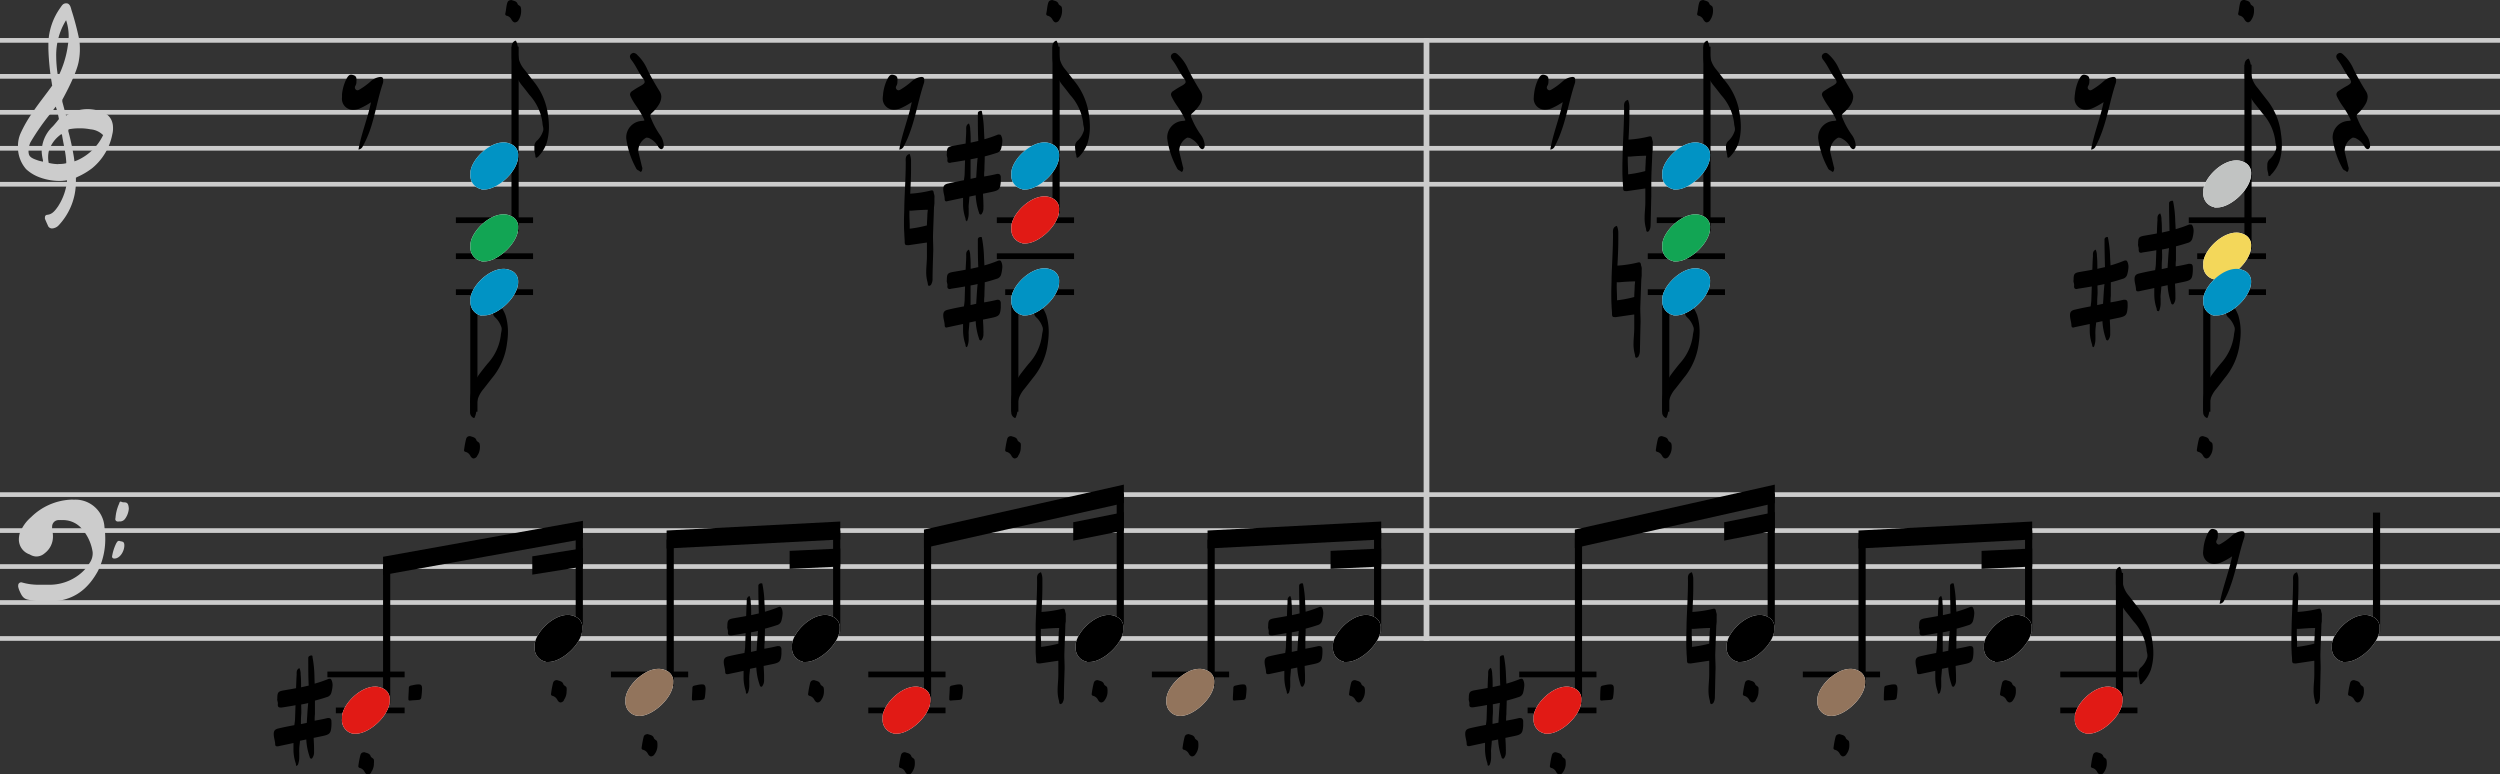 <svg xmlns="http://www.w3.org/2000/svg" viewBox="0 0 453.19 140.38"><rect x="0" y="0" width="453.19" height="140.38" fill="#333333" stroke="none"/><defs><style>.cls-1,.cls-2,.cls-3,.cls-4{fill:none;stroke-miterlimit:2;}.cls-1,.cls-2{stroke:#ccc;}.cls-1{stroke-width:0.85px;}.cls-2,.cls-4{stroke-width:1.04px;}.cls-3,.cls-4{stroke:#000;}.cls-3{stroke-width:1.3px;}.cls-5{fill:#fff;}.cls-6{fill:#ccc;}.cls-7{fill:#12a554;}.cls-8{fill:#0193c4;}.cls-9{fill:#e11a15;}.cls-10{fill:#f3d75a;}.cls-11{fill:#c1c3c2;}.cls-12{fill:#92745c;}</style></defs><g id="Layer_2" data-name="Layer 2"><g id="Layer_1-2" data-name="Layer 1"><line class="cls-1" y1="115.74" x2="453.19" y2="115.74"/><line class="cls-1" y1="109.22" x2="453.19" y2="109.22"/><line class="cls-1" y1="96.18" x2="453.19" y2="96.18"/><line class="cls-1" y1="89.66" x2="453.19" y2="89.66"/><line class="cls-1" y1="33.4" x2="453.19" y2="33.4"/><line class="cls-1" y1="20.36" x2="453.19" y2="20.36"/><line class="cls-1" y1="13.84" x2="453.19" y2="13.84"/><line class="cls-1" y1="102.7" x2="453.19" y2="102.7"/><line class="cls-1" y1="26.88" x2="453.19" y2="26.88"/><line class="cls-1" y1="7.32" x2="453.19" y2="7.32"/><line class="cls-2" x1="258.59" y1="6.89" x2="258.59" y2="116.16"/><line class="cls-3" x1="93.37" y1="8.46" x2="93.37" y2="41.95"/><line class="cls-3" x1="85.9" y1="54.16" x2="85.9" y2="74.63"/><line class="cls-4" x1="82.64" y1="39.92" x2="96.63" y2="39.92"/><line class="cls-4" x1="82.64" y1="52.96" x2="96.63" y2="52.96"/><line class="cls-4" x1="82.64" y1="46.44" x2="96.63" y2="46.44"/><line class="cls-3" x1="191.44" y1="8.46" x2="191.44" y2="38.69"/><line class="cls-3" x1="183.96" y1="54.16" x2="183.96" y2="74.63"/><line class="cls-4" x1="180.7" y1="39.92" x2="194.7" y2="39.92"/><line class="cls-4" x1="182.22" y1="52.96" x2="194.7" y2="52.96"/><line class="cls-4" x1="180.7" y1="46.44" x2="194.7" y2="46.44"/><line class="cls-3" x1="309.43" y1="8.46" x2="309.43" y2="41.95"/><line class="cls-3" x1="301.96" y1="54.16" x2="301.96" y2="74.63"/><line class="cls-4" x1="300.33" y1="39.92" x2="312.7" y2="39.92"/><line class="cls-4" x1="298.7" y1="52.96" x2="312.7" y2="52.96"/><line class="cls-4" x1="298.7" y1="46.44" x2="312.7" y2="46.44"/><line class="cls-3" x1="407.51" y1="11.72" x2="407.51" y2="45.21"/><line class="cls-3" x1="400.04" y1="54.16" x2="400.04" y2="74.63"/><line class="cls-4" x1="398.3" y1="46.44" x2="410.77" y2="46.44"/><line class="cls-4" x1="396.77" y1="39.92" x2="410.77" y2="39.92"/><line class="cls-4" x1="396.77" y1="52.96" x2="410.77" y2="52.96"/><line class="cls-3" x1="70.09" y1="102.56" x2="70.09" y2="127.55"/><line class="cls-4" x1="60.88" y1="128.78" x2="73.35" y2="128.78"/><line class="cls-4" x1="59.35" y1="122.26" x2="73.35" y2="122.26"/><line class="cls-3" x1="105.01" y1="96.04" x2="105.01" y2="114.51"/><line class="cls-3" x1="121.49" y1="97.8" x2="121.49" y2="124.29"/><line class="cls-4" x1="110.75" y1="122.26" x2="124.75" y2="122.26"/><line class="cls-3" x1="151.67" y1="96.17" x2="151.67" y2="114.51"/><line class="cls-3" x1="168.14" y1="97.59" x2="168.14" y2="127.55"/><line class="cls-4" x1="157.4" y1="128.78" x2="171.4" y2="128.78"/><line class="cls-4" x1="157.4" y1="122.26" x2="171.4" y2="122.26"/><line class="cls-3" x1="203.08" y1="89.44" x2="203.08" y2="114.51"/><line class="cls-3" x1="219.55" y1="97.8" x2="219.55" y2="124.29"/><line class="cls-4" x1="208.81" y1="122.26" x2="222.81" y2="122.26"/><line class="cls-3" x1="249.73" y1="96.17" x2="249.73" y2="114.51"/><line class="cls-3" x1="286.14" y1="97.59" x2="286.14" y2="127.55"/><line class="cls-4" x1="276.92" y1="128.78" x2="289.4" y2="128.78"/><line class="cls-4" x1="275.4" y1="122.26" x2="289.4" y2="122.26"/><line class="cls-3" x1="321.08" y1="89.44" x2="321.08" y2="114.51"/><line class="cls-3" x1="337.55" y1="97.8" x2="337.55" y2="124.29"/><line class="cls-4" x1="326.81" y1="122.26" x2="340.81" y2="122.26"/><line class="cls-3" x1="367.74" y1="96.17" x2="367.74" y2="114.51"/><line class="cls-3" x1="384.21" y1="103.85" x2="384.21" y2="127.55"/><line class="cls-4" x1="373.48" y1="128.78" x2="387.47" y2="128.78"/><line class="cls-4" x1="373.48" y1="122.26" x2="387.47" y2="122.26"/><line class="cls-3" x1="430.81" y1="92.92" x2="430.81" y2="114.51"/><path d="M64.92,27.12a1,1,0,0,0,.86-.63A19.65,19.65,0,0,0,67,23.79C68,21,68.43,18,69.37,15.21a1.78,1.78,0,0,0,.1-.52v-.13c0-.37-.1-.6-.41-.6a.51.51,0,0,0-.21,0,3.05,3.05,0,0,0-1.61.75,12.93,12.93,0,0,1-2.13,1.56.79.79,0,0,1-.32.1.47.47,0,0,1-.31-.15.54.54,0,0,1-.15-.34.65.65,0,0,1,.07-.29,1.29,1.29,0,0,0,.21-.65c0-.44.13-1-.36-1.24a1.49,1.49,0,0,0-.6-.16c-.34,0-.55.23-.83.73A8,8,0,0,0,62,17.08c0,.21,0,.39,0,.57a2,2,0,0,0,2,2.26,3.27,3.27,0,0,0,1.11-.2,13.31,13.31,0,0,0,2.14-1.17c-.6,2.93-1.75,5.66-2.27,8.58"/><path d="M97.51,28.45A6.71,6.71,0,0,0,99.07,26a10.31,10.31,0,0,0,.44-3,12.62,12.62,0,0,0-.16-2,12,12,0,0,0-2.42-6c-.62-.78-1.22-1.58-1.84-2.36a4.8,4.8,0,0,1-1.2-3c0-.24,0-.63,0-.91a3.62,3.62,0,0,0-.36-1.35h-.13a1.08,1.08,0,0,0-.63,1.14V9.92a8.7,8.7,0,0,0,1.74,5.43c.5.6,1,1.25,1.46,1.85a9.27,9.27,0,0,1,2.37,5.12c0,.36.15.73.15,1.06a1.1,1.1,0,0,1-.1.52,4.13,4.13,0,0,1-1,1.56,1.35,1.35,0,0,0-.52,1.15c0,.21,0,.44,0,.67s.16.68.18,1,.11.31.19.31.15-.05.26-.16"/><path class="cls-5" d="M87.27,47.39a4.57,4.57,0,0,0,.52,0c2.5,0,6.22-3.41,6.14-6.14a2.08,2.08,0,0,0-1.41-2.13,2.9,2.9,0,0,0-1.24-.26c-2.79,0-5.8,3.2-6,5.33,0,.16,0,.31,0,.47a2.5,2.5,0,0,0,2,2.68"/><path class="cls-5" d="M87.27,34.35a4.57,4.57,0,0,0,.52,0c2.5,0,6.22-3.41,6.14-6.14a2.08,2.08,0,0,0-1.41-2.13,2.9,2.9,0,0,0-1.24-.26c-2.79,0-5.8,3.2-6,5.33,0,.16,0,.31,0,.47a2.5,2.5,0,0,0,2,2.68"/><path d="M93.32,4.06A.79.79,0,0,0,94,3.64,3,3,0,0,0,94.47,2a2.39,2.39,0,0,0-.06-.65C94.34,1,93.92,1,93.82.7,93.66.18,93.09.16,92.7,0c-.34.05-.6.1-.73.49-.21.63-.21,1.28-.36,1.93a.32.32,0,0,0,.28.44,1.28,1.28,0,0,1,.83.7c.21.34.42.5.6.5"/><path d="M90,54.64c-.11-.11-.18-.16-.26-.16s-.16.11-.18.31-.16.68-.19,1-.05.47-.05.67a1.38,1.38,0,0,0,.52,1.15,4.21,4.21,0,0,1,1,1.56,1.13,1.13,0,0,1,.1.52c0,.34-.13.7-.15,1.06a9.27,9.27,0,0,1-2.37,5.13c-.49.59-1,1.24-1.45,1.84a8.66,8.66,0,0,0-1.75,5.44v1.45a1.1,1.1,0,0,0,.63,1.15H86a3.72,3.72,0,0,0,.36-1.36c0-.28,0-.52,0-.75a5.33,5.33,0,0,1,1.3-3.15c.62-.78,1.22-1.58,1.85-2.36a12.11,12.11,0,0,0,2.41-6,12.54,12.54,0,0,0,.16-2,10.35,10.35,0,0,0-.44-3A6.88,6.88,0,0,0,90,54.64"/><path class="cls-5" d="M87.27,57.17a4.57,4.57,0,0,0,.52,0c2.5,0,6.22-3.41,6.14-6.14A2.08,2.08,0,0,0,92.52,49a2.9,2.9,0,0,0-1.24-.26c-2.79,0-5.8,3.2-6,5.33,0,.16,0,.31,0,.47a2.5,2.5,0,0,0,2,2.68"/><path d="M86.46,82.7A2.71,2.71,0,0,0,87,81.09a2.35,2.35,0,0,0-.06-.65c-.1-.34-.49-.34-.59-.68-.19-.52-.73-.55-1.12-.7-.34,0-.6.1-.73.49a15.62,15.62,0,0,0-.36,1.93.32.32,0,0,0,.28.44,1.34,1.34,0,0,1,.83.7c.19.34.42.49.6.49a.8.8,0,0,0,.63-.41"/><path d="M116.21,31.12c.21-.13.19-.39.24-.6a1.18,1.18,0,0,0-.08-.31c-.21-.91-.44-1.79-.65-2.7a1.06,1.06,0,0,1,0-.29A2.71,2.71,0,0,1,117.07,25c.18-.11.34,0,.52,0a3.61,3.61,0,0,1,1.74,1.62c.13.18.32.41.52.41a.27.27,0,0,0,.13,0,.6.6,0,0,0,.34-.58l0-.18a3.55,3.55,0,0,0-.6-1.69A14.76,14.76,0,0,1,118,21.4a1,1,0,0,1-.13-.39.75.75,0,0,1,.29-.52A7.13,7.13,0,0,0,119.41,19a2.8,2.8,0,0,0,.47-1.45,1.86,1.86,0,0,0-.31-1,45.26,45.26,0,0,1-2.24-4A7.78,7.78,0,0,0,115.56,10a1.09,1.09,0,0,0-.67-.41.6.6,0,0,0-.34.1.65.65,0,0,0-.36.55,1.07,1.07,0,0,0,.26.62c.8,1,1.3,2.26,2.08,3.3a1.18,1.18,0,0,1,.33.68c0,.23-.2.41-.62.67a16.53,16.53,0,0,0-1.64,1,.76.76,0,0,0-.39.6,1,1,0,0,0,.11.39,10.93,10.93,0,0,0,1,1.69,16.33,16.33,0,0,1,1.51,2.6c-.19.15-.34.1-.5.13a3,3,0,0,0-2.81,3.14,15.23,15.23,0,0,0,1.75,5.36.82.82,0,0,0,.49.49c.16.05.26.24.39.24s.08,0,.1,0"/><path d="M163,27.12a1,1,0,0,0,.85-.63,18.5,18.5,0,0,0,1.17-2.7c1-2.78,1.49-5.75,2.42-8.58a1.78,1.78,0,0,0,.11-.52v-.13c0-.37-.11-.6-.42-.6a.51.51,0,0,0-.21,0,3.09,3.09,0,0,0-1.61.75,12.93,12.93,0,0,1-2.13,1.56.8.8,0,0,1-.31.1.47.47,0,0,1-.32-.15.54.54,0,0,1-.15-.34.55.55,0,0,1,.08-.29,1.38,1.38,0,0,0,.2-.65c0-.44.13-1-.36-1.24a1.45,1.45,0,0,0-.6-.16c-.34,0-.54.23-.83.73a8.17,8.17,0,0,0-.81,2.78c0,.21-.05.39-.05.57a2,2,0,0,0,2,2.26,3.36,3.36,0,0,0,1.12-.2,13.67,13.67,0,0,0,2.13-1.17c-.6,2.93-1.74,5.66-2.26,8.58"/><path d="M175.15,62.94c.21,0,.26-.31.32-.49a3.5,3.5,0,0,0,.13-1c0-.29,0-.55,0-.83a4,4,0,0,1,0-.6c.05-.52.1-1,.13-1.56l1.14-.24a11.28,11.28,0,0,0,.62,3.2c0,.13.13.29.29.29s.21-.16.29-.29a1.69,1.69,0,0,0,.2-.93,5,5,0,0,0,0-.65c0-.63-.05-1.28-.08-1.9l1.51-.31c1.43-.29,1.61-.5,1.72-1.88,0-.33,0-.57,0-.83s-.16-.57-.45-.57H181a.89.89,0,0,0-.28,0c-.6.15-1.25.28-1.88.39l-.44.07c0-.36,0-.75.05-1.14,0-.83.06-1.66.06-2.5.72-.18,1.43-.39,2.13-.62a1.11,1.11,0,0,0,.83-.75,6.63,6.63,0,0,0,.23-1.38,2.09,2.09,0,0,0-.13-.81c-.1-.26-.18-.39-.33-.39h-.06a.62.62,0,0,0-.28.05,21.45,21.45,0,0,1-2.45.84l-.07-1.41a22.77,22.77,0,0,0-.34-3.38c-.05-.13,0-.36-.18-.36h-.11c-.21,0-.47.13-.49.41v.5c0,1.53,0,3,.08,4.55l-1.38.31c0-.78,0-1.56-.08-2.34a2.74,2.74,0,0,0-.23-1.14c-.58.28-.5.78-.5,1.19,0,.83-.08,1.64-.1,2.45-.73.15-1.46.26-2.19.39-1.06.18-1.22.33-1.22,1.5-.08.29.13.63.11.94-.06.49.07.65.41.68a1,1,0,0,0,.26-.06c.86-.13,1.69-.26,2.52-.41l-.07,2.34c0,.44-.08.86-.13,1.27-1,.18-1.93.37-2.89.6-.55.13-.86.34-.86,1s.24,1.2.26,1.8c0,.28.08.41.29.44a2,2,0,0,0,.23-.05l2.81-.6c0,.34,0,.67,0,1a8,8,0,0,0,.42,2.68c.05.18,0,.49.23.49m.71-7.59c0-.57,0-1.15,0-1.72s0-1.22,0-1.84c.45-.08.86-.16,1.28-.26-.13,1.19-.18,2.39-.26,3.58l-1.09.24"/><path d="M175.15,40.12c.21,0,.26-.31.32-.49a3.5,3.5,0,0,0,.13-1c0-.29,0-.55,0-.83a4,4,0,0,1,0-.6c.05-.52.1-1,.13-1.56l1.14-.24a11.28,11.28,0,0,0,.62,3.2c0,.13.13.29.29.29s.21-.16.29-.29a1.69,1.69,0,0,0,.2-.93,5,5,0,0,0,0-.65c0-.63-.05-1.28-.08-1.9l1.51-.31c1.43-.29,1.61-.5,1.72-1.88,0-.33,0-.57,0-.83s-.16-.57-.45-.57H181a.89.89,0,0,0-.28,0c-.6.15-1.25.28-1.88.39l-.44.07c0-.36,0-.75.05-1.14,0-.83.06-1.66.06-2.5.72-.18,1.43-.39,2.13-.62a1.11,1.11,0,0,0,.83-.75,6.63,6.63,0,0,0,.23-1.38,2.09,2.09,0,0,0-.13-.81c-.1-.26-.18-.39-.33-.39h-.06a.62.62,0,0,0-.28,0,21.45,21.45,0,0,1-2.45.84l-.07-1.41a22.77,22.77,0,0,0-.34-3.38c-.05-.13,0-.36-.18-.36h-.11c-.21.05-.47.13-.49.41v.5c0,1.53,0,3,.08,4.55l-1.38.31c0-.78,0-1.56-.08-2.34a2.74,2.74,0,0,0-.23-1.14c-.58.28-.5.78-.5,1.19,0,.83-.08,1.64-.1,2.45-.73.15-1.46.26-2.19.39-1.06.18-1.22.33-1.22,1.5-.08.29.13.63.11.94-.06.49.07.65.41.68a1,1,0,0,0,.26-.06c.86-.13,1.69-.26,2.52-.41l-.07,2.34c0,.44-.08.86-.13,1.27-1,.18-1.93.37-2.89.6-.55.13-.86.34-.86,1s.24,1.2.26,1.8c0,.28.08.41.29.44a2,2,0,0,0,.23-.05l2.81-.6c0,.34,0,.67,0,1a8,8,0,0,0,.42,2.68c.05.18,0,.49.23.49m.71-7.59c0-.57,0-1.15,0-1.72s0-1.22,0-1.84c.45-.08.86-.16,1.28-.26-.13,1.19-.18,2.39-.26,3.58l-1.09.24"/><path d="M168.51,51.77c.28,0,.36-.36.46-.6a2.14,2.14,0,0,0,.08-.44c0-1.79.08-3.59.13-5.41,0-.83-.05-1.66-.05-2.49.05-1.74.13-3.49.18-5.23,0,0,.05-.39.08-.73V36.8l0-.32v-.15l0-.47a1.44,1.44,0,0,0-.05-.62c-.13-.26,0-.84-.57-.71a20.69,20.69,0,0,1-3.77.58c.08-1.49.15-3,.15-4.48,0-.49,0-1,0-1.45a3.19,3.19,0,0,0-.26-1.28c-.86.26-.7,1-.7,1.56,0,2.63-.19,5.23-.26,7.86,0,.91-.06,1.82-.06,2.73s0,1.53.06,2.28c0,.52.07,1,.07,1.54s.19.57.5.57a.86.86,0,0,0,.26,0l3.14-.46.13,0v2.47c0,.94-.13,1.9-.13,2.83a6.74,6.74,0,0,0,.24,1.88c.08.26,0,.67.34.67m-3.57-10.4v-.31c0-.88-.07-1.74-.05-2.6l0-.34a3,3,0,0,0,.52,0c.88-.08,1.77-.13,2.65-.15l.16,0-.08.78c0,.68-.08,1.38-.08,2.05a21.84,21.84,0,0,1-3.15.6"/><path d="M195.57,28.45A6.71,6.71,0,0,0,197.13,26a10.31,10.31,0,0,0,.44-3,13.87,13.87,0,0,0-.15-2,12.22,12.22,0,0,0-2.42-6c-.63-.78-1.22-1.58-1.85-2.36a4.73,4.73,0,0,1-1.19-3c0-.24-.06-.63-.06-.91a3.62,3.62,0,0,0-.36-1.35h-.13a1.07,1.07,0,0,0-.62,1.14V9.92a8.7,8.7,0,0,0,1.74,5.43c.49.6,1,1.25,1.45,1.85a9.21,9.21,0,0,1,2.37,5.12c0,.36.16.73.16,1.06a1.1,1.1,0,0,1-.11.52,4.13,4.13,0,0,1-1,1.56,1.38,1.38,0,0,0-.52,1.15,5.37,5.37,0,0,0,.06.67c0,.34.15.68.18,1s.1.31.18.31.16-.05.26-.16"/><path class="cls-5" d="M185.34,44.13a4.36,4.36,0,0,0,.52,0c2.49,0,6.21-3.41,6.13-6.14a2.09,2.09,0,0,0-1.4-2.13,3,3,0,0,0-1.25-.26c-2.78,0-5.8,3.2-6,5.33,0,.16,0,.31,0,.47a2.49,2.49,0,0,0,2,2.68"/><path class="cls-5" d="M185.34,34.35a4.36,4.36,0,0,0,.52,0c2.49,0,6.21-3.41,6.13-6.14a2.09,2.09,0,0,0-1.4-2.13,3,3,0,0,0-1.25-.26c-2.78,0-5.8,3.2-6,5.33,0,.16,0,.31,0,.47a2.49,2.49,0,0,0,2,2.68"/><path d="M191.38,4.06a.78.78,0,0,0,.63-.42A3,3,0,0,0,192.53,2a2.85,2.85,0,0,0-.05-.65C192.4,1,192,1,191.88.7c-.16-.52-.73-.54-1.12-.7-.34.05-.6.1-.73.49-.21.63-.21,1.28-.36,1.93a.33.33,0,0,0,.28.44,1.32,1.32,0,0,1,.84.7c.2.34.41.5.59.5"/><path d="M188.09,54.64c-.1-.11-.18-.16-.26-.16s-.15.11-.18.31-.16.68-.18,1a5.43,5.43,0,0,0-.05.67,1.35,1.35,0,0,0,.52,1.15,4.32,4.32,0,0,1,1,1.56,1.13,1.13,0,0,1,.11.52c0,.34-.13.7-.16,1.06a9.32,9.32,0,0,1-2.36,5.13c-.5.59-1,1.24-1.46,1.84a8.71,8.71,0,0,0-1.74,5.44v1.45a1.09,1.09,0,0,0,.62,1.15h.13a3.73,3.73,0,0,0,.37-1.36c0-.28-.06-.52-.06-.75a5.39,5.39,0,0,1,1.3-3.15c.63-.78,1.23-1.58,1.85-2.36a12.12,12.12,0,0,0,2.42-6,13.77,13.77,0,0,0,.15-2,10.35,10.35,0,0,0-.44-3,6.74,6.74,0,0,0-1.56-2.44"/><path class="cls-5" d="M185.34,57.17a4.36,4.36,0,0,0,.52,0c2.49,0,6.21-3.41,6.13-6.14a2.09,2.09,0,0,0-1.4-2.13,3,3,0,0,0-1.25-.26c-2.78,0-5.8,3.2-6,5.33,0,.16,0,.31,0,.47a2.49,2.49,0,0,0,2,2.68"/><path d="M184.52,82.7a2.58,2.58,0,0,0,.52-1.61,2.81,2.81,0,0,0,0-.65c-.11-.34-.5-.34-.6-.68-.18-.52-.73-.55-1.12-.7-.34,0-.6.1-.73.49a17.74,17.74,0,0,0-.36,1.93.33.33,0,0,0,.29.44,1.37,1.37,0,0,1,.83.7c.18.34.41.49.6.49a.79.79,0,0,0,.62-.41"/><path d="M214.28,31.12c.2-.13.18-.39.23-.6a1.18,1.18,0,0,0-.08-.31c-.21-.91-.44-1.79-.65-2.7a1.57,1.57,0,0,1,0-.29A2.72,2.72,0,0,1,215.13,25c.19-.11.34,0,.52,0a3.63,3.63,0,0,1,1.75,1.62c.13.18.31.41.52.41a.32.32,0,0,0,.13,0,.61.61,0,0,0,.33-.58l0-.18a3.55,3.55,0,0,0-.6-1.69A14.76,14.76,0,0,1,216,21.4a1.17,1.17,0,0,1-.13-.39.75.75,0,0,1,.29-.52A7.13,7.13,0,0,0,217.47,19a2.8,2.8,0,0,0,.47-1.45,1.86,1.86,0,0,0-.31-1,45.26,45.26,0,0,1-2.24-4A7.75,7.75,0,0,0,213.63,10c-.19-.18-.42-.41-.68-.41a.62.62,0,0,0-.34.1.65.65,0,0,0-.36.55,1.07,1.07,0,0,0,.26.62c.8,1,1.3,2.26,2.08,3.3a1.21,1.21,0,0,1,.34.68c0,.23-.21.41-.63.67a17.77,17.77,0,0,0-1.64,1,.76.76,0,0,0-.39.6,1.15,1.15,0,0,0,.11.39,11.82,11.82,0,0,0,1,1.69,16.33,16.33,0,0,1,1.51,2.6c-.18.15-.34.1-.5.13a3,3,0,0,0-2.8,3.14,15,15,0,0,0,1.74,5.36.82.82,0,0,0,.49.49c.16.05.26.24.39.24a.15.15,0,0,0,.11,0"/><path d="M281,27.12a1,1,0,0,0,.86-.63,19.65,19.65,0,0,0,1.17-2.7c1-2.78,1.48-5.75,2.42-8.58a1.78,1.78,0,0,0,.1-.52v-.13c0-.37-.1-.6-.42-.6a.46.46,0,0,0-.2,0,3.09,3.09,0,0,0-1.62.75,12.53,12.53,0,0,1-2.13,1.56.75.75,0,0,1-.31.1.45.45,0,0,1-.31-.15.51.51,0,0,1-.16-.34.67.67,0,0,1,.08-.29,1.39,1.39,0,0,0,.21-.65c0-.44.13-1-.37-1.24a1.45,1.45,0,0,0-.59-.16c-.34,0-.55.23-.84.73a7.94,7.94,0,0,0-.8,2.78,4,4,0,0,0-.05.57,2,2,0,0,0,2,2.26,3.36,3.36,0,0,0,1.12-.2,13.23,13.23,0,0,0,2.13-1.17c-.6,2.93-1.74,5.66-2.26,8.58"/><path d="M298.67,42c.28,0,.36-.36.47-.6a3.11,3.11,0,0,0,.07-.44c.06-1.79.08-3.59.13-5.41,0-.83,0-1.66,0-2.49,0-1.74.13-3.49.18-5.23,0,0,.06-.39.08-.73V27l0-.32v-.15l0-.47a1.29,1.29,0,0,0-.05-.62c-.13-.26,0-.84-.57-.71a20.69,20.69,0,0,1-3.77.58c.08-1.49.16-3,.16-4.48,0-.49,0-1,0-1.45a3.19,3.19,0,0,0-.26-1.28c-.86.26-.7,1-.7,1.56,0,2.63-.18,5.23-.26,7.86,0,.91-.05,1.82-.05,2.73s0,1.53.05,2.28c0,.52.08,1,.08,1.54s.18.57.49.57a.83.83,0,0,0,.26,0l3.15-.46.13,0v2.47c0,.94-.13,1.9-.13,2.83a6.73,6.73,0,0,0,.23,1.88c.08.26,0,.67.34.67m-3.56-10.4v-.31c0-.88-.08-1.74-.06-2.6l0-.34a3,3,0,0,0,.52,0c.88-.08,1.77-.13,2.65-.15l.16,0-.08.78c0,.68-.08,1.38-.08,2a21.7,21.7,0,0,1-3.14.6"/><path d="M296.72,64.81c.29,0,.36-.36.47-.6a3.11,3.11,0,0,0,.08-.44c.05-1.79.07-3.59.13-5.41,0-.83-.06-1.66-.06-2.49.06-1.74.13-3.49.19-5.23,0,0,.05-.39.07-.73v-.07l0-.32v-.15l0-.47a1.33,1.33,0,0,0-.06-.62c-.13-.26,0-.84-.57-.71a20.55,20.55,0,0,1-3.77.58c.08-1.49.16-3,.16-4.48,0-.49,0-1,0-1.45a3.19,3.19,0,0,0-.26-1.28c-.86.26-.7,1-.7,1.56,0,2.63-.18,5.23-.26,7.86,0,.91-.05,1.82-.05,2.73s0,1.53.05,2.28c0,.52.08,1,.08,1.54s.18.57.49.57a.83.83,0,0,0,.26,0l3.15-.46.13,0v2.47c0,.94-.13,1.9-.13,2.83a6.73,6.73,0,0,0,.23,1.88c.08.26,0,.67.34.67m-3.56-10.4V54.1c0-.88-.08-1.74-.05-2.6l0-.34a3,3,0,0,0,.52,0c.89-.08,1.77-.13,2.65-.15l.16,0-.08.78c0,.68-.08,1.38-.08,2.05a21.7,21.7,0,0,1-3.14.6"/><path d="M313.57,28.45A6.71,6.71,0,0,0,315.13,26a10.31,10.31,0,0,0,.44-3,12.62,12.62,0,0,0-.16-2,12,12,0,0,0-2.42-6c-.62-.78-1.22-1.58-1.84-2.36a4.8,4.8,0,0,1-1.2-3c0-.24-.05-.63-.05-.91a3.62,3.62,0,0,0-.36-1.35h-.13a1.08,1.08,0,0,0-.63,1.14V9.92a8.7,8.7,0,0,0,1.74,5.43c.5.6,1,1.25,1.46,1.85a9.27,9.27,0,0,1,2.37,5.12c0,.36.15.73.15,1.06a1.1,1.1,0,0,1-.1.52,4.13,4.13,0,0,1-1,1.56,1.35,1.35,0,0,0-.52,1.15c0,.21,0,.44.05.67s.16.68.18,1,.11.31.19.31.15-.05.26-.16"/><path class="cls-5" d="M303.33,47.39a4.8,4.8,0,0,0,.52,0c2.5,0,6.22-3.41,6.14-6.14a2.09,2.09,0,0,0-1.4-2.13,3,3,0,0,0-1.25-.26c-2.78,0-5.8,3.2-6,5.33,0,.16,0,.31,0,.47a2.49,2.49,0,0,0,2,2.68"/><path class="cls-5" d="M303.33,34.35a4.8,4.8,0,0,0,.52,0c2.5,0,6.22-3.41,6.14-6.14a2.09,2.09,0,0,0-1.4-2.13,3,3,0,0,0-1.25-.26c-2.78,0-5.8,3.2-6,5.33,0,.16,0,.31,0,.47a2.49,2.49,0,0,0,2,2.68"/><path d="M309.38,4.06a.79.79,0,0,0,.63-.42A3,3,0,0,0,310.53,2a2.39,2.39,0,0,0-.06-.65C310.4,1,310,1,309.88.7c-.16-.52-.73-.54-1.12-.7-.34.05-.6.1-.73.49-.21.63-.21,1.28-.36,1.93a.32.32,0,0,0,.28.44,1.28,1.28,0,0,1,.83.7c.21.34.42.5.6.5"/><path d="M306.09,54.64c-.1-.11-.18-.16-.26-.16s-.16.11-.18.31-.16.68-.18,1a5.54,5.54,0,0,0-.06.67,1.38,1.38,0,0,0,.52,1.15,4.21,4.21,0,0,1,1,1.56,1.13,1.13,0,0,1,.11.52c0,.34-.13.7-.16,1.06a9.27,9.27,0,0,1-2.37,5.13c-.49.59-1,1.24-1.45,1.84a8.71,8.71,0,0,0-1.74,5.44v1.45a1.09,1.09,0,0,0,.62,1.15h.13a3.72,3.72,0,0,0,.36-1.36c0-.28-.05-.52-.05-.75a5.33,5.33,0,0,1,1.3-3.15c.63-.78,1.22-1.58,1.85-2.36a12.22,12.22,0,0,0,2.42-6,13.77,13.77,0,0,0,.15-2,10.35,10.35,0,0,0-.44-3,6.88,6.88,0,0,0-1.56-2.44"/><path class="cls-5" d="M303.33,57.17a4.8,4.8,0,0,0,.52,0c2.5,0,6.22-3.41,6.14-6.14a2.09,2.09,0,0,0-1.4-2.13,3,3,0,0,0-1.25-.26c-2.78,0-5.8,3.2-6,5.33,0,.16,0,.31,0,.47a2.49,2.49,0,0,0,2,2.68"/><path d="M302.52,82.7a2.65,2.65,0,0,0,.52-1.61,2.35,2.35,0,0,0-.06-.65c-.1-.34-.49-.34-.59-.68-.19-.52-.73-.55-1.12-.7-.34,0-.6.1-.73.49a15.62,15.62,0,0,0-.36,1.93.32.32,0,0,0,.28.44,1.34,1.34,0,0,1,.83.7c.19.34.42.49.6.49a.79.79,0,0,0,.63-.41"/><path d="M332.28,31.12c.2-.13.18-.39.23-.6a1.18,1.18,0,0,0-.08-.31c-.21-.91-.44-1.79-.65-2.7a1.57,1.57,0,0,1,0-.29A2.72,2.72,0,0,1,333.13,25c.19-.11.34,0,.52,0a3.63,3.63,0,0,1,1.75,1.62c.13.18.31.41.52.41a.32.32,0,0,0,.13,0,.61.61,0,0,0,.33-.58l0-.18a3.55,3.55,0,0,0-.6-1.69A14.76,14.76,0,0,1,334,21.4a1.17,1.17,0,0,1-.13-.39.75.75,0,0,1,.29-.52A7.13,7.13,0,0,0,335.47,19a2.8,2.8,0,0,0,.47-1.45,1.86,1.86,0,0,0-.31-1,45.26,45.26,0,0,1-2.24-4A7.75,7.75,0,0,0,331.63,10c-.19-.18-.42-.41-.68-.41a.62.62,0,0,0-.34.1.65.65,0,0,0-.36.55,1.07,1.07,0,0,0,.26.62c.8,1,1.3,2.26,2.08,3.3a1.21,1.21,0,0,1,.34.68c0,.23-.21.41-.63.67a17.77,17.77,0,0,0-1.64,1,.76.76,0,0,0-.39.6,1.15,1.15,0,0,0,.11.39,11.82,11.82,0,0,0,1,1.69,16.33,16.33,0,0,1,1.51,2.6c-.18.15-.34.1-.5.13a3,3,0,0,0-2.8,3.14,15,15,0,0,0,1.74,5.36.82.82,0,0,0,.49.49c.16.05.26.24.39.24a.15.15,0,0,0,.11,0"/><path d="M379.05,27.12a1,1,0,0,0,.86-.63,21,21,0,0,0,1.17-2.7c1-2.78,1.48-5.75,2.41-8.58a1.51,1.51,0,0,0,.11-.52v-.13c0-.37-.11-.6-.42-.6a.51.51,0,0,0-.21,0,3.09,3.09,0,0,0-1.61.75,12.93,12.93,0,0,1-2.13,1.56.75.75,0,0,1-.31.1.43.43,0,0,1-.31-.15.51.51,0,0,1-.16-.34.67.67,0,0,1,.08-.29,1.39,1.39,0,0,0,.21-.65c0-.44.13-1-.37-1.24a1.45,1.45,0,0,0-.6-.16c-.33,0-.54.23-.83.73a7.94,7.94,0,0,0-.8,2.78,4.1,4.1,0,0,0-.06.57,2,2,0,0,0,2,2.26,3.36,3.36,0,0,0,1.12-.2,13.23,13.23,0,0,0,2.13-1.17c-.6,2.93-1.74,5.66-2.26,8.58"/><path d="M391.23,56.42c.21,0,.26-.31.31-.49a3.5,3.5,0,0,0,.13-1c0-.29,0-.55,0-.83a4,4,0,0,1,0-.6c.05-.52.1-1,.13-1.56l1.14-.24a11.29,11.29,0,0,0,.63,3.2c0,.13.13.29.28.29s.21-.16.29-.29a1.7,1.7,0,0,0,.21-.93c0-.24,0-.45,0-.65,0-.63-.05-1.28-.07-1.9l1.5-.31c1.43-.29,1.62-.5,1.72-1.88a7.63,7.63,0,0,0,0-.83c0-.34-.16-.57-.44-.57H397a.92.92,0,0,0-.29,0c-.6.15-1.25.28-1.87.39l-.44.07c0-.36,0-.75.05-1.14,0-.83,0-1.66,0-2.5.73-.18,1.43-.39,2.13-.62a1.11,1.11,0,0,0,.83-.75,6.05,6.05,0,0,0,.24-1.38,2.29,2.29,0,0,0-.13-.81c-.11-.26-.18-.39-.34-.39h-.05a.66.66,0,0,0-.29,0,21.3,21.3,0,0,1-2.44.84l-.08-1.41a20.38,20.38,0,0,0-.34-3.38c-.05-.13,0-.36-.18-.36h-.1c-.21.05-.47.13-.5.41v.5c0,1.53.05,3,.08,4.55l-1.38.31c0-.78,0-1.56-.08-2.34a2.45,2.45,0,0,0-.23-1.14c-.57.28-.49.78-.49,1.19-.06.83-.08,1.64-.11,2.45-.73.15-1.45.26-2.18.39-1.07.18-1.22.33-1.22,1.5-.08.29.13.63.1.94,0,.49.08.65.42.68a1.16,1.16,0,0,0,.26-.06c.85-.13,1.69-.26,2.52-.41l-.08,2.34c0,.44-.08.86-.13,1.27-1,.18-1.92.37-2.89.6-.54.13-.85.34-.85,1s.23,1.2.26,1.8c0,.28.07.41.28.44.05,0,.13,0,.24,0,.93-.21,1.87-.39,2.8-.6,0,.34,0,.67,0,1a8,8,0,0,0,.41,2.68c.06.18,0,.49.24.49m.7-7.59c0-.57,0-1.15.05-1.72s0-1.22,0-1.84c.44-.08.86-.16,1.27-.26-.13,1.19-.18,2.39-.26,3.58l-1.09.24"/><path d="M379.41,62.94c.21,0,.26-.31.31-.49a3.5,3.5,0,0,0,.13-1c0-.29,0-.55,0-.83a4,4,0,0,1,0-.6c0-.52.1-1,.13-1.56l1.14-.24a11.29,11.29,0,0,0,.63,3.2c0,.13.13.29.28.29s.21-.16.29-.29a1.7,1.7,0,0,0,.21-.93c0-.24,0-.45,0-.65,0-.63-.05-1.28-.07-1.9l1.5-.31c1.43-.29,1.62-.5,1.72-1.88a7.63,7.63,0,0,0,0-.83c0-.34-.16-.57-.44-.57h-.05a.92.92,0,0,0-.29,0c-.6.15-1.25.28-1.87.39l-.44.07c0-.36,0-.75.05-1.14,0-.83,0-1.66,0-2.5.73-.18,1.43-.39,2.13-.62a1.11,1.11,0,0,0,.83-.75,6.05,6.05,0,0,0,.24-1.38,2.29,2.29,0,0,0-.13-.81c-.11-.26-.18-.39-.34-.39h-.05a.66.66,0,0,0-.29.05,21.3,21.3,0,0,1-2.44.84l-.08-1.41a20.38,20.38,0,0,0-.34-3.38c-.05-.13,0-.36-.18-.36H382c-.21,0-.47.13-.5.41v.5c0,1.53.05,3,.08,4.55l-1.38.31c0-.78,0-1.56-.08-2.34a2.45,2.45,0,0,0-.23-1.14c-.57.28-.49.78-.49,1.19-.06.83-.08,1.64-.11,2.45-.73.15-1.45.26-2.18.39-1.07.18-1.22.33-1.22,1.5-.08.29.13.63.1.94-.05.49.08.65.42.68a1.16,1.16,0,0,0,.26-.06c.85-.13,1.69-.26,2.52-.41l-.08,2.34c0,.44-.08.86-.13,1.27-1,.18-1.92.37-2.89.6-.54.13-.85.34-.85,1s.23,1.2.26,1.8c0,.28.07.41.28.44.05,0,.13,0,.24-.05.93-.21,1.87-.39,2.8-.6,0,.34,0,.67,0,1a8,8,0,0,0,.41,2.68c.06.18,0,.49.24.49m.7-7.59c0-.57,0-1.15.05-1.72s0-1.22,0-1.84c.44-.08.86-.16,1.27-.26-.13,1.19-.18,2.39-.26,3.58l-1.09.24"/><path d="M411.64,31.71a6.58,6.58,0,0,0,1.56-2.44,10,10,0,0,0,.45-3,13.88,13.88,0,0,0-.16-2,12,12,0,0,0-2.42-6c-.62-.78-1.22-1.58-1.84-2.36a4.8,4.8,0,0,1-1.2-3c0-.24,0-.63,0-.91a3.45,3.45,0,0,0-.37-1.35h-.13a1.07,1.07,0,0,0-.62,1.14v1.46a8.7,8.7,0,0,0,1.74,5.43c.5.6,1,1.25,1.46,1.85a9.19,9.19,0,0,1,2.36,5.12c0,.36.16.73.16,1.06a1.24,1.24,0,0,1-.1.52,4.13,4.13,0,0,1-1,1.56,1.35,1.35,0,0,0-.52,1.15,5.29,5.29,0,0,0,0,.67c0,.34.16.68.18,1s.11.31.18.31.16-.05.26-.16"/><path class="cls-5" d="M401.41,50.65a4.57,4.57,0,0,0,.52.05c2.5,0,6.21-3.41,6.14-6.14a2.1,2.1,0,0,0-1.41-2.13,2.92,2.92,0,0,0-1.25-.26c-2.78,0-5.79,3.2-6,5.33,0,.16,0,.31,0,.47a2.49,2.49,0,0,0,2,2.68"/><path class="cls-5" d="M401.41,37.61a4.57,4.57,0,0,0,.52,0c2.5,0,6.21-3.41,6.14-6.14a2.1,2.1,0,0,0-1.41-2.13,2.92,2.92,0,0,0-1.25-.26c-2.78,0-5.79,3.2-6,5.33,0,.16,0,.31,0,.47a2.49,2.49,0,0,0,2,2.68"/><path d="M407.46,4.06a.76.76,0,0,0,.62-.42A2.88,2.88,0,0,0,408.6,2a2.85,2.85,0,0,0-.05-.65c-.08-.34-.49-.34-.6-.68-.15-.52-.72-.54-1.11-.7-.34.05-.6.1-.73.49-.21.63-.21,1.28-.37,1.93a.33.33,0,0,0,.29.44,1.31,1.31,0,0,1,.83.7c.21.34.42.5.6.5"/><path d="M404.17,54.64c-.11-.11-.19-.16-.26-.16s-.16.11-.19.31-.15.68-.18,1-.05.47-.05.67a1.35,1.35,0,0,0,.52,1.15,4.21,4.21,0,0,1,1,1.56,1.13,1.13,0,0,1,.1.52c0,.34-.13.7-.15,1.06a9.33,9.33,0,0,1-2.37,5.13c-.49.59-1,1.24-1.46,1.84a8.71,8.71,0,0,0-1.74,5.44v1.45a1.1,1.1,0,0,0,.63,1.15h.13a3.72,3.72,0,0,0,.36-1.36c0-.28-.05-.52-.05-.75a5.27,5.27,0,0,1,1.3-3.15c.62-.78,1.22-1.58,1.84-2.36a12,12,0,0,0,2.42-6,12.54,12.54,0,0,0,.16-2,10.35,10.35,0,0,0-.44-3,6.88,6.88,0,0,0-1.56-2.44"/><path class="cls-5" d="M401.41,57.17a4.57,4.57,0,0,0,.52,0c2.5,0,6.21-3.41,6.14-6.14A2.1,2.1,0,0,0,406.66,49a2.92,2.92,0,0,0-1.25-.26c-2.78,0-5.79,3.2-6,5.33,0,.16,0,.31,0,.47a2.49,2.49,0,0,0,2,2.68"/><path d="M400.59,82.7a2.58,2.58,0,0,0,.52-1.61,2.81,2.81,0,0,0-.05-.65c-.1-.34-.49-.34-.6-.68-.18-.52-.72-.55-1.11-.7-.34,0-.6.1-.73.49a15.65,15.65,0,0,0-.37,1.93.33.33,0,0,0,.29.44,1.37,1.37,0,0,1,.83.7c.18.34.42.49.6.49a.77.77,0,0,0,.62-.41"/><path d="M425.54,31.12c.2-.13.18-.39.23-.6a1.18,1.18,0,0,0-.08-.31c-.21-.91-.44-1.79-.65-2.7a1.57,1.57,0,0,1,0-.29A2.72,2.72,0,0,1,426.39,25c.19-.11.34,0,.52,0a3.63,3.63,0,0,1,1.75,1.62c.13.18.31.41.52.41a.32.32,0,0,0,.13,0,.61.61,0,0,0,.33-.58l0-.18a3.55,3.55,0,0,0-.6-1.69,14.76,14.76,0,0,1-1.72-3.14,1.17,1.17,0,0,1-.13-.39.75.75,0,0,1,.29-.52A7.13,7.13,0,0,0,428.73,19a2.8,2.8,0,0,0,.47-1.45,1.86,1.86,0,0,0-.31-1,45.26,45.26,0,0,1-2.24-4A7.75,7.75,0,0,0,424.89,10c-.19-.18-.42-.41-.68-.41a.62.62,0,0,0-.34.1.65.65,0,0,0-.36.55,1.07,1.07,0,0,0,.26.62c.8,1,1.3,2.26,2.08,3.3a1.21,1.21,0,0,1,.34.68c0,.23-.21.41-.63.67a17.77,17.77,0,0,0-1.64,1,.76.76,0,0,0-.39.6,1.15,1.15,0,0,0,.11.39,11.82,11.82,0,0,0,1,1.69,16.33,16.33,0,0,1,1.51,2.6c-.18.15-.34.1-.5.13a3,3,0,0,0-2.8,3.14,15,15,0,0,0,1.74,5.36.82.82,0,0,0,.49.49c.16.05.26.24.39.24a.15.15,0,0,0,.11,0"/><path d="M53.81,138.76c.21,0,.26-.31.31-.49a3.5,3.5,0,0,0,.13-1c0-.29,0-.55,0-.83a4,4,0,0,1,0-.6c0-.52.1-1,.13-1.56l1.14-.23a11.29,11.29,0,0,0,.63,3.19c0,.13.13.29.28.29s.21-.16.29-.29a1.7,1.7,0,0,0,.21-.93c0-.24,0-.44,0-.65,0-.63-.05-1.28-.07-1.9l1.5-.31c1.43-.29,1.62-.5,1.72-1.87a7.81,7.81,0,0,0,0-.84c0-.33-.16-.57-.44-.57h0a.92.92,0,0,0-.29,0c-.6.15-1.25.28-1.87.39l-.44.08c0-.37,0-.76.05-1.15,0-.83,0-1.66,0-2.49.73-.19,1.43-.39,2.13-.63a1.11,1.11,0,0,0,.83-.75,6.05,6.05,0,0,0,.24-1.38,2.29,2.29,0,0,0-.13-.81c-.11-.26-.18-.39-.34-.39h-.05a.56.56,0,0,0-.29.06,23.36,23.36,0,0,1-2.44.83L57,122.56a20.49,20.49,0,0,0-.34-3.38c0-.13,0-.36-.18-.36h-.1c-.21.05-.47.13-.5.42v.49c0,1.53,0,3,.08,4.55l-1.38.31c0-.78,0-1.56-.08-2.34a2.45,2.45,0,0,0-.23-1.14c-.57.28-.49.78-.49,1.19-.06.84-.08,1.64-.11,2.45-.73.15-1.45.26-2.18.39-1.07.18-1.22.34-1.22,1.51-.08.28.13.62.1.93-.05.5.08.65.42.68a1.91,1.91,0,0,0,.26,0c.85-.13,1.69-.26,2.52-.42l-.08,2.34c0,.44-.08.86-.13,1.27-1,.19-1.92.37-2.89.6-.54.13-.85.34-.85,1s.23,1.2.26,1.8c0,.28.07.41.28.44,0,0,.13,0,.24,0,.93-.21,1.87-.39,2.8-.6,0,.34,0,.68,0,1a8,8,0,0,0,.41,2.68c.06.18,0,.49.24.49m.7-7.59c0-.57,0-1.14.05-1.72s0-1.22,0-1.84c.44-.08.86-.16,1.27-.26-.13,1.19-.18,2.39-.26,3.59l-1.09.23"/><path class="cls-5" d="M64,133a3.05,3.05,0,0,0,.52,0c2.49,0,6.21-3.4,6.13-6.13a2.08,2.08,0,0,0-1.4-2.14,3,3,0,0,0-1.25-.26c-2.78,0-5.8,3.2-6,5.33,0,.16,0,.32,0,.47A2.49,2.49,0,0,0,64,133"/><path d="M67.26,140a2.59,2.59,0,0,0,.52-1.62,2.89,2.89,0,0,0,0-.65c-.1-.33-.49-.33-.6-.67-.18-.52-.72-.55-1.11-.7-.34,0-.6.1-.73.49a15.15,15.15,0,0,0-.37,1.92.34.34,0,0,0,.29.45,1.37,1.37,0,0,1,.83.7c.18.34.42.49.6.49a.77.77,0,0,0,.62-.41"/><path class="cls-5" d="M98.91,120a3.15,3.15,0,0,0,.52,0c2.5,0,6.22-3.4,6.14-6.13a2.09,2.09,0,0,0-1.4-2.14,3,3,0,0,0-1.25-.26c-2.78,0-5.8,3.2-6,5.33,0,.16,0,.32,0,.47a2.49,2.49,0,0,0,2,2.68"/><path d="M102.19,126.93a2.65,2.65,0,0,0,.52-1.61,2.81,2.81,0,0,0,0-.65c-.11-.34-.5-.34-.6-.68-.18-.52-.73-.55-1.12-.7-.34,0-.6.1-.73.49a15.62,15.62,0,0,0-.36,1.93.33.33,0,0,0,.28.44,1.39,1.39,0,0,1,.84.7c.18.34.41.49.59.49a.79.79,0,0,0,.63-.41"/><path class="cls-5" d="M115.39,129.73a3,3,0,0,0,.52.05c2.49,0,6.21-3.4,6.13-6.13a2.09,2.09,0,0,0-1.4-2.14,3,3,0,0,0-1.25-.26c-2.78,0-5.8,3.2-6,5.33,0,.16,0,.32,0,.47a2.49,2.49,0,0,0,2,2.68"/><path d="M118.66,136.71a2.58,2.58,0,0,0,.52-1.61,2.81,2.81,0,0,0-.05-.65c-.11-.34-.5-.34-.6-.68-.18-.52-.73-.55-1.12-.7-.34.05-.6.1-.73.49a17.74,17.74,0,0,0-.36,1.93.33.33,0,0,0,.29.44,1.37,1.37,0,0,1,.83.7c.18.34.41.49.6.49a.79.79,0,0,0,.62-.41"/><path d="M135.39,125.72c.2,0,.26-.31.31-.49a3.5,3.5,0,0,0,.13-1c0-.29,0-.55,0-.83a4,4,0,0,1,0-.6c0-.52.1-1,.13-1.56l1.14-.23a11,11,0,0,0,.63,3.19c0,.13.13.29.28.29s.21-.16.29-.29a1.7,1.7,0,0,0,.21-.93c0-.24,0-.44,0-.65,0-.63-.05-1.28-.08-1.9l1.51-.31c1.43-.29,1.61-.5,1.72-1.87,0-.34,0-.58,0-.84s-.16-.57-.44-.57h-.06a.89.89,0,0,0-.28,0c-.6.15-1.25.28-1.87.39l-.45.08c0-.37,0-.76.06-1.15,0-.83.05-1.66.05-2.49.73-.19,1.43-.39,2.13-.63a1.11,1.11,0,0,0,.83-.75,6.05,6.05,0,0,0,.24-1.38,2.29,2.29,0,0,0-.13-.81c-.11-.26-.19-.39-.34-.39h0a.54.54,0,0,0-.29.06,24.18,24.18,0,0,1-2.44.83l-.08-1.41a21.63,21.63,0,0,0-.34-3.38c-.05-.13,0-.36-.18-.36h-.11c-.2,0-.46.13-.49.42v.49c0,1.53.05,3,.08,4.55l-1.38.31c0-.78,0-1.56-.08-2.34a2.45,2.45,0,0,0-.23-1.14c-.57.28-.5.78-.5,1.19-.05.84-.07,1.64-.1,2.45-.73.15-1.46.26-2.18.39-1.07.18-1.23.34-1.23,1.51-.07.28.13.62.11.93-.05.5.08.65.41.68a1.47,1.47,0,0,0,.26,0c.86-.13,1.69-.26,2.53-.42l-.08,2.34c0,.44-.08.86-.13,1.27-1,.19-1.93.37-2.89.6-.54.13-.86.34-.86,1s.24,1.2.26,1.8c0,.28.08.41.29.44a2,2,0,0,0,.23,0c.94-.21,1.88-.39,2.81-.6,0,.34,0,.68,0,1a8,8,0,0,0,.41,2.68c0,.18,0,.49.24.49m.7-7.59c0-.57,0-1.14,0-1.72s0-1.22,0-1.84c.44-.08.85-.16,1.27-.26-.13,1.19-.18,2.39-.26,3.59l-1.09.23"/><path class="cls-5" d="M145.57,120a3.05,3.05,0,0,0,.52,0c2.49,0,6.21-3.4,6.13-6.13a2.08,2.08,0,0,0-1.4-2.14,3,3,0,0,0-1.25-.26c-2.78,0-5.8,3.2-6,5.33,0,.16,0,.32,0,.47a2.49,2.49,0,0,0,2,2.68"/><path d="M148.84,126.93a2.58,2.58,0,0,0,.52-1.61,2.81,2.81,0,0,0-.05-.65c-.1-.34-.49-.34-.6-.68-.18-.52-.73-.55-1.12-.7-.33,0-.59.1-.72.49a15.65,15.65,0,0,0-.37,1.93.33.33,0,0,0,.29.44,1.37,1.37,0,0,1,.83.7c.18.34.42.49.6.49a.77.77,0,0,0,.62-.41"/><path class="cls-5" d="M162,133a3.05,3.05,0,0,0,.52,0c2.5,0,6.21-3.4,6.14-6.13a2.1,2.1,0,0,0-1.41-2.14,2.92,2.92,0,0,0-1.25-.26c-2.78,0-5.79,3.2-6,5.33,0,.16,0,.32,0,.47a2.49,2.49,0,0,0,2,2.68"/><path d="M165.32,140a2.72,2.72,0,0,0,.52-1.62,2.42,2.42,0,0,0-.06-.65c-.1-.33-.49-.33-.59-.67-.19-.52-.73-.55-1.12-.7-.34,0-.6.1-.73.49a15.13,15.13,0,0,0-.36,1.92.33.33,0,0,0,.28.45,1.34,1.34,0,0,1,.83.7c.19.34.42.49.6.49a.8.8,0,0,0,.63-.41"/><path d="M192.31,127.59c.29,0,.37-.36.47-.59a2.36,2.36,0,0,0,.08-.45c0-1.79.08-3.58.13-5.4,0-.84-.05-1.67-.05-2.5.05-1.74.13-3.48.18-5.23,0,0,0-.39.08-.72v-.08l0-.31v-.16l0-.47a1.44,1.44,0,0,0-.05-.62c-.13-.26,0-.83-.58-.7a21.44,21.44,0,0,1-3.77.57c.08-1.48.16-3,.16-4.47,0-.5,0-1,0-1.46a3,3,0,0,0-.26-1.27c-.85.26-.7,1-.7,1.56,0,2.62-.18,5.22-.26,7.85,0,.91,0,1.82,0,2.73s0,1.53,0,2.29c0,.52.08,1,.08,1.53s.18.57.49.57a1.23,1.23,0,0,0,.26,0l3.15-.47.13,0v2.47c0,.94-.13,1.9-.13,2.84a6.7,6.7,0,0,0,.23,1.87c.08.26,0,.67.34.67m-3.56-10.4v-.31c0-.88-.08-1.74-.05-2.6l0-.34a3,3,0,0,0,.52,0c.89-.07,1.77-.13,2.66-.15l.15,0-.08.78c0,.68-.07,1.38-.07,2.06a23.25,23.25,0,0,1-3.15.59"/><path class="cls-5" d="M197,120a3.05,3.05,0,0,0,.52,0c2.49,0,6.21-3.4,6.13-6.13a2.08,2.08,0,0,0-1.4-2.14,3,3,0,0,0-1.25-.26c-2.78,0-5.8,3.2-6,5.33,0,.16,0,.32,0,.47a2.49,2.49,0,0,0,2,2.68"/><path d="M200.25,126.93a2.58,2.58,0,0,0,.52-1.61,2.81,2.81,0,0,0-.05-.65c-.1-.34-.49-.34-.6-.68-.18-.52-.73-.55-1.12-.7-.33,0-.59.1-.72.49a15.65,15.65,0,0,0-.37,1.93.33.33,0,0,0,.29.44,1.37,1.37,0,0,1,.83.7c.18.34.42.49.6.49a.77.77,0,0,0,.62-.41"/><path class="cls-5" d="M213.45,129.73a3.05,3.05,0,0,0,.52.05c2.5,0,6.21-3.4,6.14-6.13a2.1,2.1,0,0,0-1.41-2.14,2.92,2.92,0,0,0-1.25-.26c-2.78,0-5.79,3.2-6,5.33,0,.16,0,.32,0,.47a2.49,2.49,0,0,0,2,2.68"/><path d="M216.72,136.71a2.58,2.58,0,0,0,.52-1.61,2.81,2.81,0,0,0-.05-.65c-.1-.34-.49-.34-.6-.68-.18-.52-.72-.55-1.11-.7-.34.05-.6.1-.73.49a15.65,15.65,0,0,0-.37,1.93.33.33,0,0,0,.29.44,1.37,1.37,0,0,1,.83.7c.18.34.42.49.6.49a.77.77,0,0,0,.62-.41"/><path d="M233.45,125.72c.21,0,.26-.31.31-.49a3.5,3.5,0,0,0,.13-1c0-.29,0-.55,0-.83a4,4,0,0,1,0-.6c.05-.52.1-1,.13-1.56l1.14-.23a11.29,11.29,0,0,0,.63,3.19c0,.13.13.29.28.29s.21-.16.29-.29a1.7,1.7,0,0,0,.21-.93c0-.24,0-.44,0-.65,0-.63-.05-1.28-.07-1.9l1.5-.31c1.43-.29,1.62-.5,1.72-1.87a7.81,7.81,0,0,0,0-.84c0-.33-.16-.57-.44-.57h-.05a.92.92,0,0,0-.29,0c-.6.15-1.25.28-1.87.39l-.44.08c0-.37,0-.76,0-1.15,0-.83.05-1.66.05-2.49.73-.19,1.43-.39,2.13-.63a1.11,1.11,0,0,0,.83-.75,6.05,6.05,0,0,0,.24-1.38,2.29,2.29,0,0,0-.13-.81c-.11-.26-.18-.39-.34-.39h0a.56.56,0,0,0-.29.06,23.36,23.36,0,0,1-2.44.83l-.08-1.41a20.49,20.49,0,0,0-.34-3.38c-.05-.13,0-.36-.18-.36H236c-.21,0-.47.13-.5.42v.49c0,1.53.05,3,.08,4.55l-1.38.31c0-.78,0-1.56-.08-2.34a2.45,2.45,0,0,0-.23-1.14c-.57.28-.49.78-.49,1.19-.06.84-.08,1.64-.11,2.45-.73.15-1.45.26-2.18.39-1.07.18-1.22.34-1.22,1.51-.08.28.13.62.1.93-.05.5.08.65.42.68a1.91,1.91,0,0,0,.26,0c.85-.13,1.69-.26,2.52-.42l-.08,2.34c0,.44-.08.86-.13,1.27-1,.19-1.92.37-2.89.6-.54.13-.85.34-.85,1s.23,1.2.26,1.8c0,.28.07.41.28.44.05,0,.13,0,.24,0,.93-.21,1.87-.39,2.8-.6,0,.34,0,.68,0,1a8,8,0,0,0,.41,2.68c.06.18,0,.49.24.49m.7-7.59c0-.57,0-1.14,0-1.72s0-1.22,0-1.84c.44-.08.86-.16,1.27-.26-.13,1.19-.18,2.39-.26,3.59l-1.09.23"/><path class="cls-5" d="M243.63,120a3.05,3.05,0,0,0,.52,0c2.5,0,6.21-3.4,6.14-6.13a2.1,2.1,0,0,0-1.41-2.14,2.92,2.92,0,0,0-1.25-.26c-2.78,0-5.79,3.2-6,5.33,0,.16,0,.32,0,.47a2.49,2.49,0,0,0,2,2.68"/><path d="M246.91,126.93a2.71,2.71,0,0,0,.52-1.61,2.35,2.35,0,0,0-.06-.65c-.1-.34-.49-.34-.59-.68-.19-.52-.73-.55-1.12-.7-.34,0-.6.1-.73.49a15.62,15.62,0,0,0-.36,1.93.32.32,0,0,0,.28.44,1.34,1.34,0,0,1,.83.7c.19.34.42.49.6.49a.8.8,0,0,0,.63-.41"/><path d="M269.85,138.76c.21,0,.26-.31.32-.49a3.5,3.5,0,0,0,.13-1c0-.29,0-.55,0-.83a4,4,0,0,1,0-.6c.05-.52.1-1,.13-1.56l1.14-.23a11.28,11.28,0,0,0,.62,3.19c0,.13.13.29.29.29s.21-.16.29-.29a1.69,1.69,0,0,0,.2-.93,4.94,4.94,0,0,0,0-.65c0-.63-.05-1.28-.08-1.9l1.51-.31c1.43-.29,1.61-.5,1.72-1.87,0-.34,0-.58,0-.84s-.16-.57-.45-.57h-.05a.89.89,0,0,0-.28,0c-.6.15-1.25.28-1.88.39l-.44.08c0-.37,0-.76.05-1.15,0-.83.06-1.66.06-2.49.72-.19,1.43-.39,2.13-.63a1.11,1.11,0,0,0,.83-.75,6.63,6.63,0,0,0,.23-1.38,2.09,2.09,0,0,0-.13-.81c-.1-.26-.18-.39-.33-.39h-.06a.53.53,0,0,0-.28.06,23.53,23.53,0,0,1-2.45.83l-.07-1.41a22.91,22.91,0,0,0-.34-3.38c-.05-.13,0-.36-.18-.36h-.11c-.21.05-.47.13-.49.42v.49c0,1.53,0,3,.08,4.55l-1.38.31c0-.78,0-1.56-.08-2.34a2.74,2.74,0,0,0-.23-1.14c-.58.28-.5.78-.5,1.19-.05.84-.08,1.64-.1,2.45-.73.15-1.46.26-2.19.39-1.06.18-1.22.34-1.22,1.51-.08.28.13.62.11.93-.06.5.07.65.41.68a1.47,1.47,0,0,0,.26,0c.86-.13,1.69-.26,2.52-.42l-.07,2.34c0,.44-.08.86-.13,1.27-1,.19-1.93.37-2.89.6-.55.13-.86.34-.86,1s.24,1.2.26,1.8c0,.28.08.41.29.44a2,2,0,0,0,.23,0l2.81-.6c0,.34,0,.68,0,1a8,8,0,0,0,.42,2.68c.05.18,0,.49.23.49m.71-7.59c0-.57,0-1.14.05-1.72s0-1.22,0-1.84c.45-.08.86-.16,1.28-.26-.13,1.19-.18,2.39-.26,3.59l-1.09.23"/><path class="cls-5" d="M280,133a3.15,3.15,0,0,0,.52,0c2.5,0,6.22-3.4,6.14-6.13a2.09,2.09,0,0,0-1.4-2.14,3,3,0,0,0-1.25-.26c-2.78,0-5.8,3.2-6,5.33,0,.16,0,.32,0,.47a2.49,2.49,0,0,0,2,2.68"/><path d="M283.31,140a2.65,2.65,0,0,0,.52-1.62,2.89,2.89,0,0,0-.05-.65c-.11-.33-.5-.33-.6-.67-.18-.52-.73-.55-1.12-.7-.34,0-.6.1-.73.49a15.13,15.13,0,0,0-.36,1.92.34.34,0,0,0,.28.45,1.39,1.39,0,0,1,.84.7c.18.34.41.49.59.49a.79.79,0,0,0,.63-.41"/><path d="M310.31,127.59c.29,0,.36-.36.47-.59a3.54,3.54,0,0,0,.08-.45c.05-1.79.07-3.58.13-5.4,0-.84-.06-1.67-.06-2.5.06-1.74.13-3.48.19-5.23,0,0,.05-.39.07-.72v-.08l0-.31v-.16l0-.47a1.33,1.33,0,0,0-.06-.62c-.13-.26,0-.83-.57-.7a21.44,21.44,0,0,1-3.77.57c.08-1.48.16-3,.16-4.47,0-.5,0-1,0-1.46a3.11,3.11,0,0,0-.26-1.27c-.86.26-.7,1-.7,1.56,0,2.62-.18,5.22-.26,7.85,0,.91-.05,1.82-.05,2.73s0,1.53.05,2.29c0,.52.08,1,.08,1.53s.18.57.49.57a1.23,1.23,0,0,0,.26,0l3.15-.47.13,0v2.47c0,.94-.13,1.9-.13,2.84a6.7,6.7,0,0,0,.23,1.87c.08.26,0,.67.34.67m-3.56-10.4v-.31c0-.88-.08-1.74-.05-2.6l0-.34a3,3,0,0,0,.52,0c.89-.07,1.77-.13,2.65-.15l.16,0-.08.78c0,.68-.08,1.38-.08,2.06a23.11,23.11,0,0,1-3.14.59"/><path class="cls-5" d="M315,120a3.15,3.15,0,0,0,.52,0c2.5,0,6.22-3.4,6.14-6.13a2.09,2.09,0,0,0-1.4-2.14,3,3,0,0,0-1.25-.26c-2.78,0-5.8,3.2-6,5.33,0,.16,0,.32,0,.47a2.49,2.49,0,0,0,2,2.68"/><path d="M318.25,126.93a2.65,2.65,0,0,0,.52-1.61,2.81,2.81,0,0,0,0-.65c-.11-.34-.5-.34-.6-.68-.18-.52-.73-.55-1.12-.7-.34,0-.6.1-.73.49a15.62,15.62,0,0,0-.36,1.93.33.33,0,0,0,.28.44,1.39,1.39,0,0,1,.84.7c.18.34.41.49.59.49a.79.79,0,0,0,.63-.41"/><path class="cls-5" d="M331.45,129.73a3.05,3.05,0,0,0,.52.05c2.49,0,6.21-3.4,6.13-6.13a2.08,2.08,0,0,0-1.4-2.14,3,3,0,0,0-1.25-.26c-2.78,0-5.8,3.2-6,5.33,0,.16,0,.32,0,.47a2.49,2.49,0,0,0,2,2.68"/><path d="M334.72,136.71a2.58,2.58,0,0,0,.52-1.61,2.81,2.81,0,0,0-.05-.65c-.1-.34-.49-.34-.6-.68-.18-.52-.73-.55-1.12-.7-.33.05-.59.1-.72.49a15.65,15.65,0,0,0-.37,1.93.33.33,0,0,0,.29.44,1.37,1.37,0,0,1,.83.7c.18.34.42.49.6.49a.77.77,0,0,0,.62-.41"/><path d="M351.46,125.72c.21,0,.26-.31.31-.49a3.5,3.5,0,0,0,.13-1c0-.29,0-.55,0-.83a4,4,0,0,1,0-.6c.05-.52.1-1,.13-1.56l1.14-.23a11.29,11.29,0,0,0,.63,3.19c0,.13.13.29.28.29s.21-.16.29-.29a1.7,1.7,0,0,0,.21-.93c0-.24,0-.44,0-.65,0-.63-.05-1.28-.07-1.9l1.5-.31c1.43-.29,1.62-.5,1.72-1.87a7.81,7.81,0,0,0,0-.84c0-.33-.16-.57-.44-.57h-.05a.92.92,0,0,0-.29,0c-.6.15-1.25.28-1.87.39l-.44.08c0-.37,0-.76,0-1.15,0-.83.05-1.66.05-2.49.73-.19,1.43-.39,2.13-.63a1.11,1.11,0,0,0,.83-.75,6.05,6.05,0,0,0,.24-1.38,2.29,2.29,0,0,0-.13-.81c-.11-.26-.18-.39-.34-.39h-.05a.56.56,0,0,0-.29.06,23.36,23.36,0,0,1-2.44.83l-.08-1.41a20.49,20.49,0,0,0-.34-3.38c-.05-.13,0-.36-.18-.36H354c-.21,0-.47.13-.5.42v.49c0,1.53.05,3,.08,4.55l-1.38.31c0-.78,0-1.56-.08-2.34a2.45,2.45,0,0,0-.23-1.14c-.57.28-.49.78-.49,1.19-.06.84-.08,1.64-.11,2.45-.73.15-1.45.26-2.18.39-1.07.18-1.22.34-1.22,1.51-.08.28.13.62.1.93-.05.5.08.65.42.68a1.91,1.91,0,0,0,.26,0c.85-.13,1.69-.26,2.52-.42l-.08,2.34c0,.44-.08.86-.13,1.27-1,.19-1.92.37-2.89.6-.54.13-.85.34-.85,1s.23,1.2.26,1.8c0,.28.07.41.28.44,0,0,.13,0,.24,0,.93-.21,1.87-.39,2.8-.6,0,.34,0,.68,0,1a8,8,0,0,0,.41,2.68c.06.18,0,.49.24.49m.7-7.59c0-.57,0-1.14,0-1.72s0-1.22,0-1.84c.44-.08.86-.16,1.27-.26-.13,1.19-.18,2.39-.26,3.59l-1.09.23"/><path class="cls-5" d="M361.64,120a3.05,3.05,0,0,0,.52,0c2.49,0,6.21-3.4,6.13-6.13a2.08,2.08,0,0,0-1.4-2.14,3,3,0,0,0-1.25-.26c-2.78,0-5.8,3.2-6,5.33,0,.16,0,.32,0,.47a2.49,2.49,0,0,0,2,2.68"/><path d="M364.91,126.93a2.58,2.58,0,0,0,.52-1.61,2.81,2.81,0,0,0-.05-.65c-.1-.34-.49-.34-.6-.68-.18-.52-.73-.55-1.12-.7-.33,0-.59.1-.72.49a15.65,15.65,0,0,0-.37,1.93.33.33,0,0,0,.29.44,1.37,1.37,0,0,1,.83.7c.18.34.42.49.6.49a.77.77,0,0,0,.62-.41"/><path d="M388.35,123.84a6.83,6.83,0,0,0,1.56-2.45,10.31,10.31,0,0,0,.44-3,12.62,12.62,0,0,0-.16-2,12,12,0,0,0-2.42-6c-.62-.78-1.22-1.59-1.84-2.37a4.78,4.78,0,0,1-1.2-3c0-.23-.05-.62-.05-.91a3.62,3.62,0,0,0-.36-1.35h-.13a1.08,1.08,0,0,0-.63,1.14v1.46a8.7,8.7,0,0,0,1.74,5.43c.5.6,1,1.25,1.46,1.85a9.27,9.27,0,0,1,2.37,5.12c0,.36.15.73.15,1.07a1.15,1.15,0,0,1-.1.52,4.21,4.21,0,0,1-1,1.56,1.32,1.32,0,0,0-.52,1.14c0,.21,0,.44.05.68s.16.67.18,1,.11.31.19.31a.44.44,0,0,0,.26-.15"/><path class="cls-5" d="M378.11,133a3.05,3.05,0,0,0,.52,0c2.5,0,6.22-3.4,6.14-6.13a2.09,2.09,0,0,0-1.41-2.14,2.9,2.9,0,0,0-1.24-.26c-2.79,0-5.8,3.2-6,5.33,0,.16,0,.32,0,.47a2.5,2.5,0,0,0,2,2.68"/><path d="M381.39,140a2.72,2.72,0,0,0,.52-1.62,2.42,2.42,0,0,0-.06-.65c-.1-.33-.49-.33-.59-.67-.19-.52-.73-.55-1.12-.7-.34,0-.6.1-.73.49a15.13,15.13,0,0,0-.36,1.92.33.33,0,0,0,.28.45,1.34,1.34,0,0,1,.83.7c.19.34.42.49.6.49a.8.8,0,0,0,.63-.41"/><path d="M402.35,109.46a1,1,0,0,0,.85-.63,17.6,17.6,0,0,0,1.17-2.7c1-2.78,1.49-5.75,2.42-8.58a1.78,1.78,0,0,0,.11-.52V96.9c0-.36-.11-.6-.42-.6a.51.51,0,0,0-.21,0,3.09,3.09,0,0,0-1.61.75,12.38,12.38,0,0,1-2.13,1.56.83.83,0,0,1-.31.11.49.49,0,0,1-.32-.16.49.49,0,0,1-.07-.62,1.46,1.46,0,0,0,.2-.65c0-.45.13-1-.36-1.25a1.45,1.45,0,0,0-.6-.16c-.34,0-.54.24-.83.73a8.17,8.17,0,0,0-.81,2.78c0,.21-.05.39-.05.57a2,2,0,0,0,2,2.27,3.4,3.4,0,0,0,1.12-.21,12.89,12.89,0,0,0,2.13-1.17c-.6,2.94-1.74,5.67-2.26,8.58"/><path d="M420,127.59c.29,0,.37-.36.47-.59a2.36,2.36,0,0,0,.08-.45c.05-1.79.08-3.58.13-5.4,0-.84-.05-1.67-.05-2.5.05-1.74.13-3.48.18-5.23,0,0,0-.39.08-.72v-.08l0-.31v-.16l0-.47a1.44,1.44,0,0,0-.05-.62c-.13-.26,0-.83-.57-.7a21.72,21.72,0,0,1-3.77.57c.07-1.48.15-3,.15-4.47,0-.5,0-1,0-1.46a3.11,3.11,0,0,0-.26-1.27c-.86.26-.71,1-.71,1.56,0,2.62-.18,5.22-.26,7.85,0,.91-.05,1.82-.05,2.73s0,1.53.05,2.29c0,.52.08,1,.08,1.53s.18.57.5.57a1.33,1.33,0,0,0,.26,0l3.14-.47.13,0v2.47c0,.94-.13,1.9-.13,2.84a6.36,6.36,0,0,0,.24,1.87c.07.26,0,.67.33.67m-3.56-10.4v-.31c0-.88-.08-1.74-.05-2.6l0-.34a3,3,0,0,0,.52,0c.88-.07,1.76-.13,2.65-.15l.15,0-.07.78c0,.68-.08,1.38-.08,2.06a23.25,23.25,0,0,1-3.15.59"/><path class="cls-5" d="M424.71,120a3.05,3.05,0,0,0,.52,0c2.49,0,6.21-3.4,6.13-6.13a2.08,2.08,0,0,0-1.4-2.14,3,3,0,0,0-1.25-.26c-2.78,0-5.8,3.2-6,5.33,0,.16,0,.32,0,.47a2.49,2.49,0,0,0,2,2.68"/><path d="M428,126.93a2.58,2.58,0,0,0,.52-1.61,2.81,2.81,0,0,0-.05-.65c-.1-.34-.49-.34-.6-.68-.18-.52-.72-.55-1.11-.7-.34,0-.6.1-.73.49a15.65,15.65,0,0,0-.37,1.93.33.33,0,0,0,.29.44,1.37,1.37,0,0,1,.83.7c.18.34.42.49.6.49a.77.77,0,0,0,.62-.41"/><path class="cls-6" d="M10.51,108.92c3.44-.5,5.67-2.52,7.26-5.44a13.2,13.2,0,0,0,1.3-6.34,12.52,12.52,0,0,0-.13-1.56,5.28,5.28,0,0,0-5.57-5,4.79,4.79,0,0,0-.65,0,11,11,0,0,0-7.09,3.17A7.18,7.18,0,0,0,3.57,96.7a4.38,4.38,0,0,0-.15,1.09,2.85,2.85,0,0,0,1.87,2.68c.08,0,.13.08.21.1a2.31,2.31,0,0,0,1.11.31,2.31,2.31,0,0,0,1.49-.59,3.77,3.77,0,0,0,1.5-3.05A5.26,5.26,0,0,0,9.45,96a2.59,2.59,0,0,1,0-.47,1.18,1.18,0,0,1,1.24-1.25,3.89,3.89,0,0,1,.58,0,4.5,4.5,0,0,1,3.3,1.28,8.22,8.22,0,0,1,2.18,4.26,2.13,2.13,0,0,1,.05.55,3,3,0,0,1-.54,1.66,7.58,7.58,0,0,1-2,2.21A8.8,8.8,0,0,1,8.8,106H7.11A10.82,10.82,0,0,1,4,105.59a.54.54,0,0,0-.7.55.63.63,0,0,0,0,.23,3.86,3.86,0,0,0,.28.83c.31.68.6,1.33,1.51,1.51a16.88,16.88,0,0,0,3.38.36,14.35,14.35,0,0,0,2-.15m10.3-7.67c.94,0,1.77-1.28,1.77-2.39,0-.78-.44-.65-.81-.78s-.49.15-.65.39a8.32,8.32,0,0,0-.73,2.21c-.1.28,0,.57.37.57h0m.83-6.74a1.13,1.13,0,0,0,1.12-.46,3.56,3.56,0,0,0,.68-1.82,2.61,2.61,0,0,0-.08-.6c-.21-.81-.81-.44-1.22-.65s-.39.26-.52.47a7.83,7.83,0,0,0-.6,2.49.44.44,0,0,0,.44.6l.18,0"/><path class="cls-6" d="M9.45,41.41a1.29,1.29,0,0,0,.41-.08,1.66,1.66,0,0,0,.78-.49,11.52,11.52,0,0,0,3.12-8c0-.23,0-.62,0-.62a4,4,0,0,1,.52-.26,12.91,12.91,0,0,0,2.44-1.48,10.52,10.52,0,0,0,3.64-6.14,4.16,4.16,0,0,0,.13-1.14c0-1.64-.91-2.84-3-3.23A8.24,8.24,0,0,0,16,19.78a7.11,7.11,0,0,0-3.71,1c-.16.08-.32.18-.32.18l-.67-2.52a2.2,2.2,0,0,1,0-.37s2.65-4.7,3-7.12a11.49,11.49,0,0,0,.18-2.11,11.76,11.76,0,0,0-.1-1.58,51.55,51.55,0,0,0-1.43-5.46c-.13-.55-.32-1.2-.94-1.2s-.81.44-1.09.83A11.58,11.58,0,0,0,8.77,7.69c0,.36,0,.73,0,1.09a45.73,45.73,0,0,0,.62,6.29,1.91,1.91,0,0,0,.08.44C8.28,17.18,7,18.74,5.86,20.45a23,23,0,0,0-2.18,3.83,5.68,5.68,0,0,0-.42,2.23,6,6,0,0,0,1.48,4.16A7.25,7.25,0,0,0,7,32.08a10.55,10.55,0,0,0,3.67.72,9.05,9.05,0,0,0,1.14-.07l.32-.06a2.13,2.13,0,0,1,0,.37,10.56,10.56,0,0,1-1.62,4.39c-.49.68-1,1.43-1.95,1.51a.42.42,0,0,0-.41.44,1,1,0,0,0,0,.29c.16.39.34.8.52,1.19a.79.79,0,0,0,.73.55m1.22-11.65a8.07,8.07,0,0,1-1.79-.23,5.18,5.18,0,0,1,0-2.06,5.66,5.66,0,0,1,2.08-3,.35.35,0,0,1,.21-.13c.1,0,.13.1.15.29.24,1.53.63,3,.73,4.57a1.54,1.54,0,0,1,0,.39,5,5,0,0,1-1.43.13m-2.86-.44a4.83,4.83,0,0,1-1-.26c-.68-.23-1.25-.49-1.43-.94a1.85,1.85,0,0,1-.11-.67,4.91,4.91,0,0,1,.11-.91,3.17,3.17,0,0,1,.23-.68,42.43,42.43,0,0,1,3.51-5.07l1.09-1.43.18.57a15.68,15.68,0,0,1,.39,1.69s-.72.94-1.19,1.41a6.27,6.27,0,0,0-1.93,4.6A9.19,9.19,0,0,0,7.78,29a1.13,1.13,0,0,1,0,.34m5.72-.08-.1-.73a45.68,45.68,0,0,0-1-4.68.53.53,0,0,1,.06-.41,10.33,10.33,0,0,1,2-.18,9.6,9.6,0,0,1,1.92.18,3.67,3.67,0,0,1,2.16.91.65.65,0,0,0,.16.13A9.44,9.44,0,0,1,14,29.06l-.47.18m-3-15.31a22.22,22.22,0,0,1-.34-3.69,12,12,0,0,1,1.79-6.58,9.09,9.09,0,0,1,.47,2.91,10.2,10.2,0,0,1-.13,1.53,18.28,18.28,0,0,1-1.79,5.83"/><path d="M69.44,104.24v-3.31l36.23-6.52v3.31l-36.23,6.52"/><path d="M96.49,104.17v-3.32l9.18-1.47v3.32l-9.18,1.47"/><path d="M120.84,99.43V96.17l31.48-1.63V97.8l-31.48,1.63"/><path d="M143.14,103.12V99.86l9.18-.43v3.27l-9.18.42"/><path d="M167.49,99.31V96l36.24-8.15v3.35l-36.24,8.15"/><path d="M194.55,98V94.67l9.18-1.84v3.35L194.55,98"/><path d="M218.9,99.43V96.17l31.48-1.63V97.8L218.9,99.43"/><path d="M241.2,103.12V99.86l9.18-.43v3.27l-9.18.42"/><path d="M285.48,99.31V96l36.25-8.15v3.35l-36.25,8.15"/><path d="M312.55,98V94.67l9.18-1.84v3.35L312.55,98"/><path d="M336.9,99.43V96.17l31.49-1.63V97.8L336.9,99.43"/><path d="M359.21,103.12V99.86l9.18-.43v3.27l-9.18.42"/><path class="cls-7" d="M87.27,47.39a4.57,4.57,0,0,0,.52,0c2.5,0,6.22-3.41,6.14-6.14a2.08,2.08,0,0,0-1.41-2.13,2.9,2.9,0,0,0-1.24-.26c-2.79,0-5.8,3.2-6,5.33,0,.16,0,.31,0,.47a2.5,2.5,0,0,0,2,2.68"/><path class="cls-8" d="M87.27,34.35a4.57,4.57,0,0,0,.52,0c2.5,0,6.22-3.41,6.14-6.14a2.08,2.08,0,0,0-1.41-2.13,2.9,2.9,0,0,0-1.24-.26c-2.79,0-5.8,3.2-6,5.33,0,.16,0,.31,0,.47a2.5,2.5,0,0,0,2,2.68"/><path class="cls-8" d="M87.27,57.17a4.57,4.57,0,0,0,.52,0c2.5,0,6.22-3.41,6.14-6.14A2.08,2.08,0,0,0,92.52,49a2.9,2.9,0,0,0-1.24-.26c-2.79,0-5.8,3.2-6,5.33,0,.16,0,.31,0,.47a2.5,2.5,0,0,0,2,2.68"/><path class="cls-9" d="M185.34,44.13a4.36,4.36,0,0,0,.52,0c2.49,0,6.21-3.41,6.13-6.14a2.09,2.09,0,0,0-1.4-2.13,3,3,0,0,0-1.25-.26c-2.78,0-5.8,3.2-6,5.33,0,.16,0,.31,0,.47a2.49,2.49,0,0,0,2,2.68"/><path class="cls-8" d="M185.34,34.35a4.36,4.36,0,0,0,.52,0c2.49,0,6.21-3.41,6.13-6.14a2.09,2.09,0,0,0-1.4-2.13,3,3,0,0,0-1.25-.26c-2.78,0-5.8,3.2-6,5.33,0,.16,0,.31,0,.47a2.49,2.49,0,0,0,2,2.68"/><path class="cls-8" d="M185.34,57.17a4.36,4.36,0,0,0,.52,0c2.49,0,6.21-3.41,6.13-6.14a2.09,2.09,0,0,0-1.4-2.13,3,3,0,0,0-1.25-.26c-2.78,0-5.8,3.2-6,5.33,0,.16,0,.31,0,.47a2.49,2.49,0,0,0,2,2.68"/><path class="cls-7" d="M303.33,47.39a4.8,4.8,0,0,0,.52,0c2.5,0,6.22-3.41,6.14-6.14a2.09,2.09,0,0,0-1.4-2.13,3,3,0,0,0-1.25-.26c-2.78,0-5.8,3.2-6,5.33,0,.16,0,.31,0,.47a2.49,2.49,0,0,0,2,2.68"/><path class="cls-8" d="M303.33,34.35a4.8,4.8,0,0,0,.52,0c2.5,0,6.22-3.41,6.14-6.14a2.09,2.09,0,0,0-1.4-2.13,3,3,0,0,0-1.25-.26c-2.78,0-5.8,3.2-6,5.33,0,.16,0,.31,0,.47a2.49,2.49,0,0,0,2,2.68"/><path class="cls-8" d="M303.33,57.17a4.8,4.8,0,0,0,.52,0c2.5,0,6.22-3.41,6.14-6.14a2.09,2.09,0,0,0-1.4-2.13,3,3,0,0,0-1.25-.26c-2.78,0-5.8,3.2-6,5.33,0,.16,0,.31,0,.47a2.49,2.49,0,0,0,2,2.68"/><path class="cls-10" d="M401.41,50.65a4.57,4.57,0,0,0,.52.05c2.5,0,6.21-3.41,6.14-6.14a2.1,2.1,0,0,0-1.41-2.13,2.92,2.92,0,0,0-1.25-.26c-2.78,0-5.79,3.2-6,5.33,0,.16,0,.31,0,.47a2.49,2.49,0,0,0,2,2.68"/><path class="cls-11" d="M401.41,37.61a4.57,4.57,0,0,0,.52,0c2.5,0,6.21-3.41,6.14-6.14a2.1,2.1,0,0,0-1.41-2.13,2.92,2.92,0,0,0-1.25-.26c-2.78,0-5.79,3.2-6,5.33,0,.16,0,.31,0,.47a2.49,2.49,0,0,0,2,2.68"/><path class="cls-8" d="M401.41,57.17a4.57,4.57,0,0,0,.52,0c2.5,0,6.21-3.41,6.14-6.14A2.1,2.1,0,0,0,406.66,49a2.92,2.92,0,0,0-1.25-.26c-2.78,0-5.79,3.2-6,5.33,0,.16,0,.31,0,.47a2.49,2.49,0,0,0,2,2.68"/><path class="cls-9" d="M64,133a3.05,3.05,0,0,0,.52,0c2.49,0,6.21-3.4,6.13-6.13a2.08,2.08,0,0,0-1.4-2.14,3,3,0,0,0-1.25-.26c-2.78,0-5.8,3.2-6,5.33,0,.16,0,.32,0,.47A2.49,2.49,0,0,0,64,133"/><path d="M98.91,120a3.15,3.15,0,0,0,.52,0c2.5,0,6.22-3.4,6.14-6.13a2.09,2.09,0,0,0-1.4-2.14,3,3,0,0,0-1.25-.26c-2.78,0-5.8,3.2-6,5.33,0,.16,0,.32,0,.47a2.49,2.49,0,0,0,2,2.68"/><path class="cls-12" d="M115.39,129.73a3,3,0,0,0,.52.05c2.49,0,6.21-3.4,6.13-6.13a2.09,2.09,0,0,0-1.4-2.14,3,3,0,0,0-1.25-.26c-2.78,0-5.8,3.2-6,5.33,0,.16,0,.32,0,.47a2.49,2.49,0,0,0,2,2.68"/><path d="M145.57,120a3.05,3.05,0,0,0,.52,0c2.49,0,6.21-3.4,6.13-6.13a2.08,2.08,0,0,0-1.4-2.14,3,3,0,0,0-1.25-.26c-2.78,0-5.8,3.2-6,5.33,0,.16,0,.32,0,.47a2.49,2.49,0,0,0,2,2.68"/><path class="cls-9" d="M162,133a3.05,3.05,0,0,0,.52,0c2.5,0,6.21-3.4,6.14-6.13a2.1,2.1,0,0,0-1.41-2.14,2.92,2.92,0,0,0-1.25-.26c-2.78,0-5.79,3.2-6,5.33,0,.16,0,.32,0,.47a2.49,2.49,0,0,0,2,2.68"/><path d="M197,120a3.05,3.05,0,0,0,.52,0c2.49,0,6.21-3.4,6.13-6.13a2.08,2.08,0,0,0-1.4-2.14,3,3,0,0,0-1.25-.26c-2.78,0-5.8,3.2-6,5.33,0,.16,0,.32,0,.47a2.49,2.49,0,0,0,2,2.68"/><path class="cls-12" d="M213.45,129.73a3.05,3.05,0,0,0,.52.05c2.5,0,6.21-3.4,6.14-6.13a2.1,2.1,0,0,0-1.41-2.14,2.92,2.92,0,0,0-1.25-.26c-2.78,0-5.79,3.2-6,5.33,0,.16,0,.32,0,.47a2.49,2.49,0,0,0,2,2.68"/><path d="M243.63,120a3.05,3.05,0,0,0,.52,0c2.5,0,6.21-3.4,6.14-6.13a2.1,2.1,0,0,0-1.41-2.14,2.92,2.92,0,0,0-1.25-.26c-2.78,0-5.79,3.2-6,5.33,0,.16,0,.32,0,.47a2.49,2.49,0,0,0,2,2.68"/><path class="cls-9" d="M280,133a3.15,3.15,0,0,0,.52,0c2.5,0,6.22-3.4,6.14-6.13a2.09,2.09,0,0,0-1.4-2.14,3,3,0,0,0-1.25-.26c-2.78,0-5.8,3.2-6,5.33,0,.16,0,.32,0,.47a2.49,2.49,0,0,0,2,2.68"/><path d="M315,120a3.15,3.15,0,0,0,.52,0c2.5,0,6.22-3.4,6.14-6.13a2.09,2.09,0,0,0-1.4-2.14,3,3,0,0,0-1.25-.26c-2.78,0-5.8,3.2-6,5.33,0,.16,0,.32,0,.47a2.49,2.49,0,0,0,2,2.68"/><path class="cls-12" d="M331.45,129.73a3.05,3.05,0,0,0,.52.05c2.49,0,6.21-3.4,6.13-6.13a2.08,2.08,0,0,0-1.4-2.14,3,3,0,0,0-1.25-.26c-2.78,0-5.8,3.2-6,5.33,0,.16,0,.32,0,.47a2.49,2.49,0,0,0,2,2.68"/><path d="M361.64,120a3.05,3.05,0,0,0,.52,0c2.49,0,6.21-3.4,6.13-6.13a2.08,2.08,0,0,0-1.4-2.14,3,3,0,0,0-1.25-.26c-2.78,0-5.8,3.2-6,5.33,0,.16,0,.32,0,.47a2.49,2.49,0,0,0,2,2.68"/><path class="cls-9" d="M378.11,133a3.05,3.05,0,0,0,.52,0c2.5,0,6.22-3.4,6.14-6.13a2.09,2.09,0,0,0-1.41-2.14,2.9,2.9,0,0,0-1.24-.26c-2.79,0-5.8,3.2-6,5.33,0,.16,0,.32,0,.47a2.5,2.5,0,0,0,2,2.68"/><path d="M424.71,120a3.05,3.05,0,0,0,.52,0c2.49,0,6.21-3.4,6.13-6.13a2.08,2.08,0,0,0-1.4-2.14,3,3,0,0,0-1.25-.26c-2.78,0-5.8,3.2-6,5.33,0,.16,0,.32,0,.47a2.49,2.49,0,0,0,2,2.68"/><path d="M74.24,127s0,0,.05,0c.55-.07,1.07-.07,1.61-.13a.47.47,0,0,0,.47-.46,10.9,10.9,0,0,0,.13-1.33,1.71,1.71,0,0,0,0-.39c0-.42-.2-.62-.52-.62a.93.93,0,0,0-.23,0c-.36,0-.75.11-1.12.18s-.49.16-.52.45c0,.67-.08,1.35-.08,2,0,.13,0,.29.24.29"/><path d="M125.63,127s0,0,.06,0c.54-.07,1.06-.07,1.61-.13a.48.48,0,0,0,.47-.46,10.9,10.9,0,0,0,.13-1.33,1.71,1.71,0,0,0,0-.39c-.05-.42-.21-.62-.52-.62a.86.86,0,0,0-.23,0c-.37,0-.76.11-1.12.18s-.5.16-.52.45c0,.67-.08,1.35-.08,2,0,.13,0,.29.23.29"/><path d="M172.29,127s0,0,.05,0c.55-.07,1.07-.07,1.61-.13a.47.47,0,0,0,.47-.46,10.9,10.9,0,0,0,.13-1.33,1.71,1.71,0,0,0,0-.39c-.05-.42-.2-.62-.52-.62a.93.93,0,0,0-.23,0c-.36,0-.75.11-1.12.18s-.49.16-.52.45c0,.67-.08,1.35-.08,2,0,.13,0,.29.24.29"/><path d="M223.7,127s0,0,.05,0c.55-.07,1.07-.07,1.61-.13a.47.47,0,0,0,.47-.46,10.9,10.9,0,0,0,.13-1.33,1.71,1.71,0,0,0,0-.39c-.05-.42-.2-.62-.52-.62a.93.93,0,0,0-.23,0c-.36,0-.75.11-1.12.18s-.49.16-.52.45c0,.67-.08,1.35-.08,2,0,.13,0,.29.24.29"/><path d="M290.28,127s0,0,.05,0c.55-.07,1.07-.07,1.62-.13a.47.47,0,0,0,.46-.46,9.22,9.22,0,0,0,.13-1.33,2.55,2.55,0,0,0,0-.39c0-.42-.21-.62-.52-.62a1,1,0,0,0-.24,0c-.36,0-.75.11-1.11.18s-.5.16-.52.45c-.06.67-.08,1.35-.08,2,0,.13,0,.29.23.29"/><path d="M341.69,127s0,0,.06,0c.54-.07,1.06-.07,1.61-.13a.48.48,0,0,0,.47-.46,10.9,10.9,0,0,0,.13-1.33,1.71,1.71,0,0,0,0-.39c-.05-.42-.21-.62-.52-.62a.86.86,0,0,0-.23,0c-.37,0-.76.11-1.12.18s-.5.16-.52.45c-.05.67-.08,1.35-.08,2,0,.13,0,.29.23.29"/></g></g></svg>